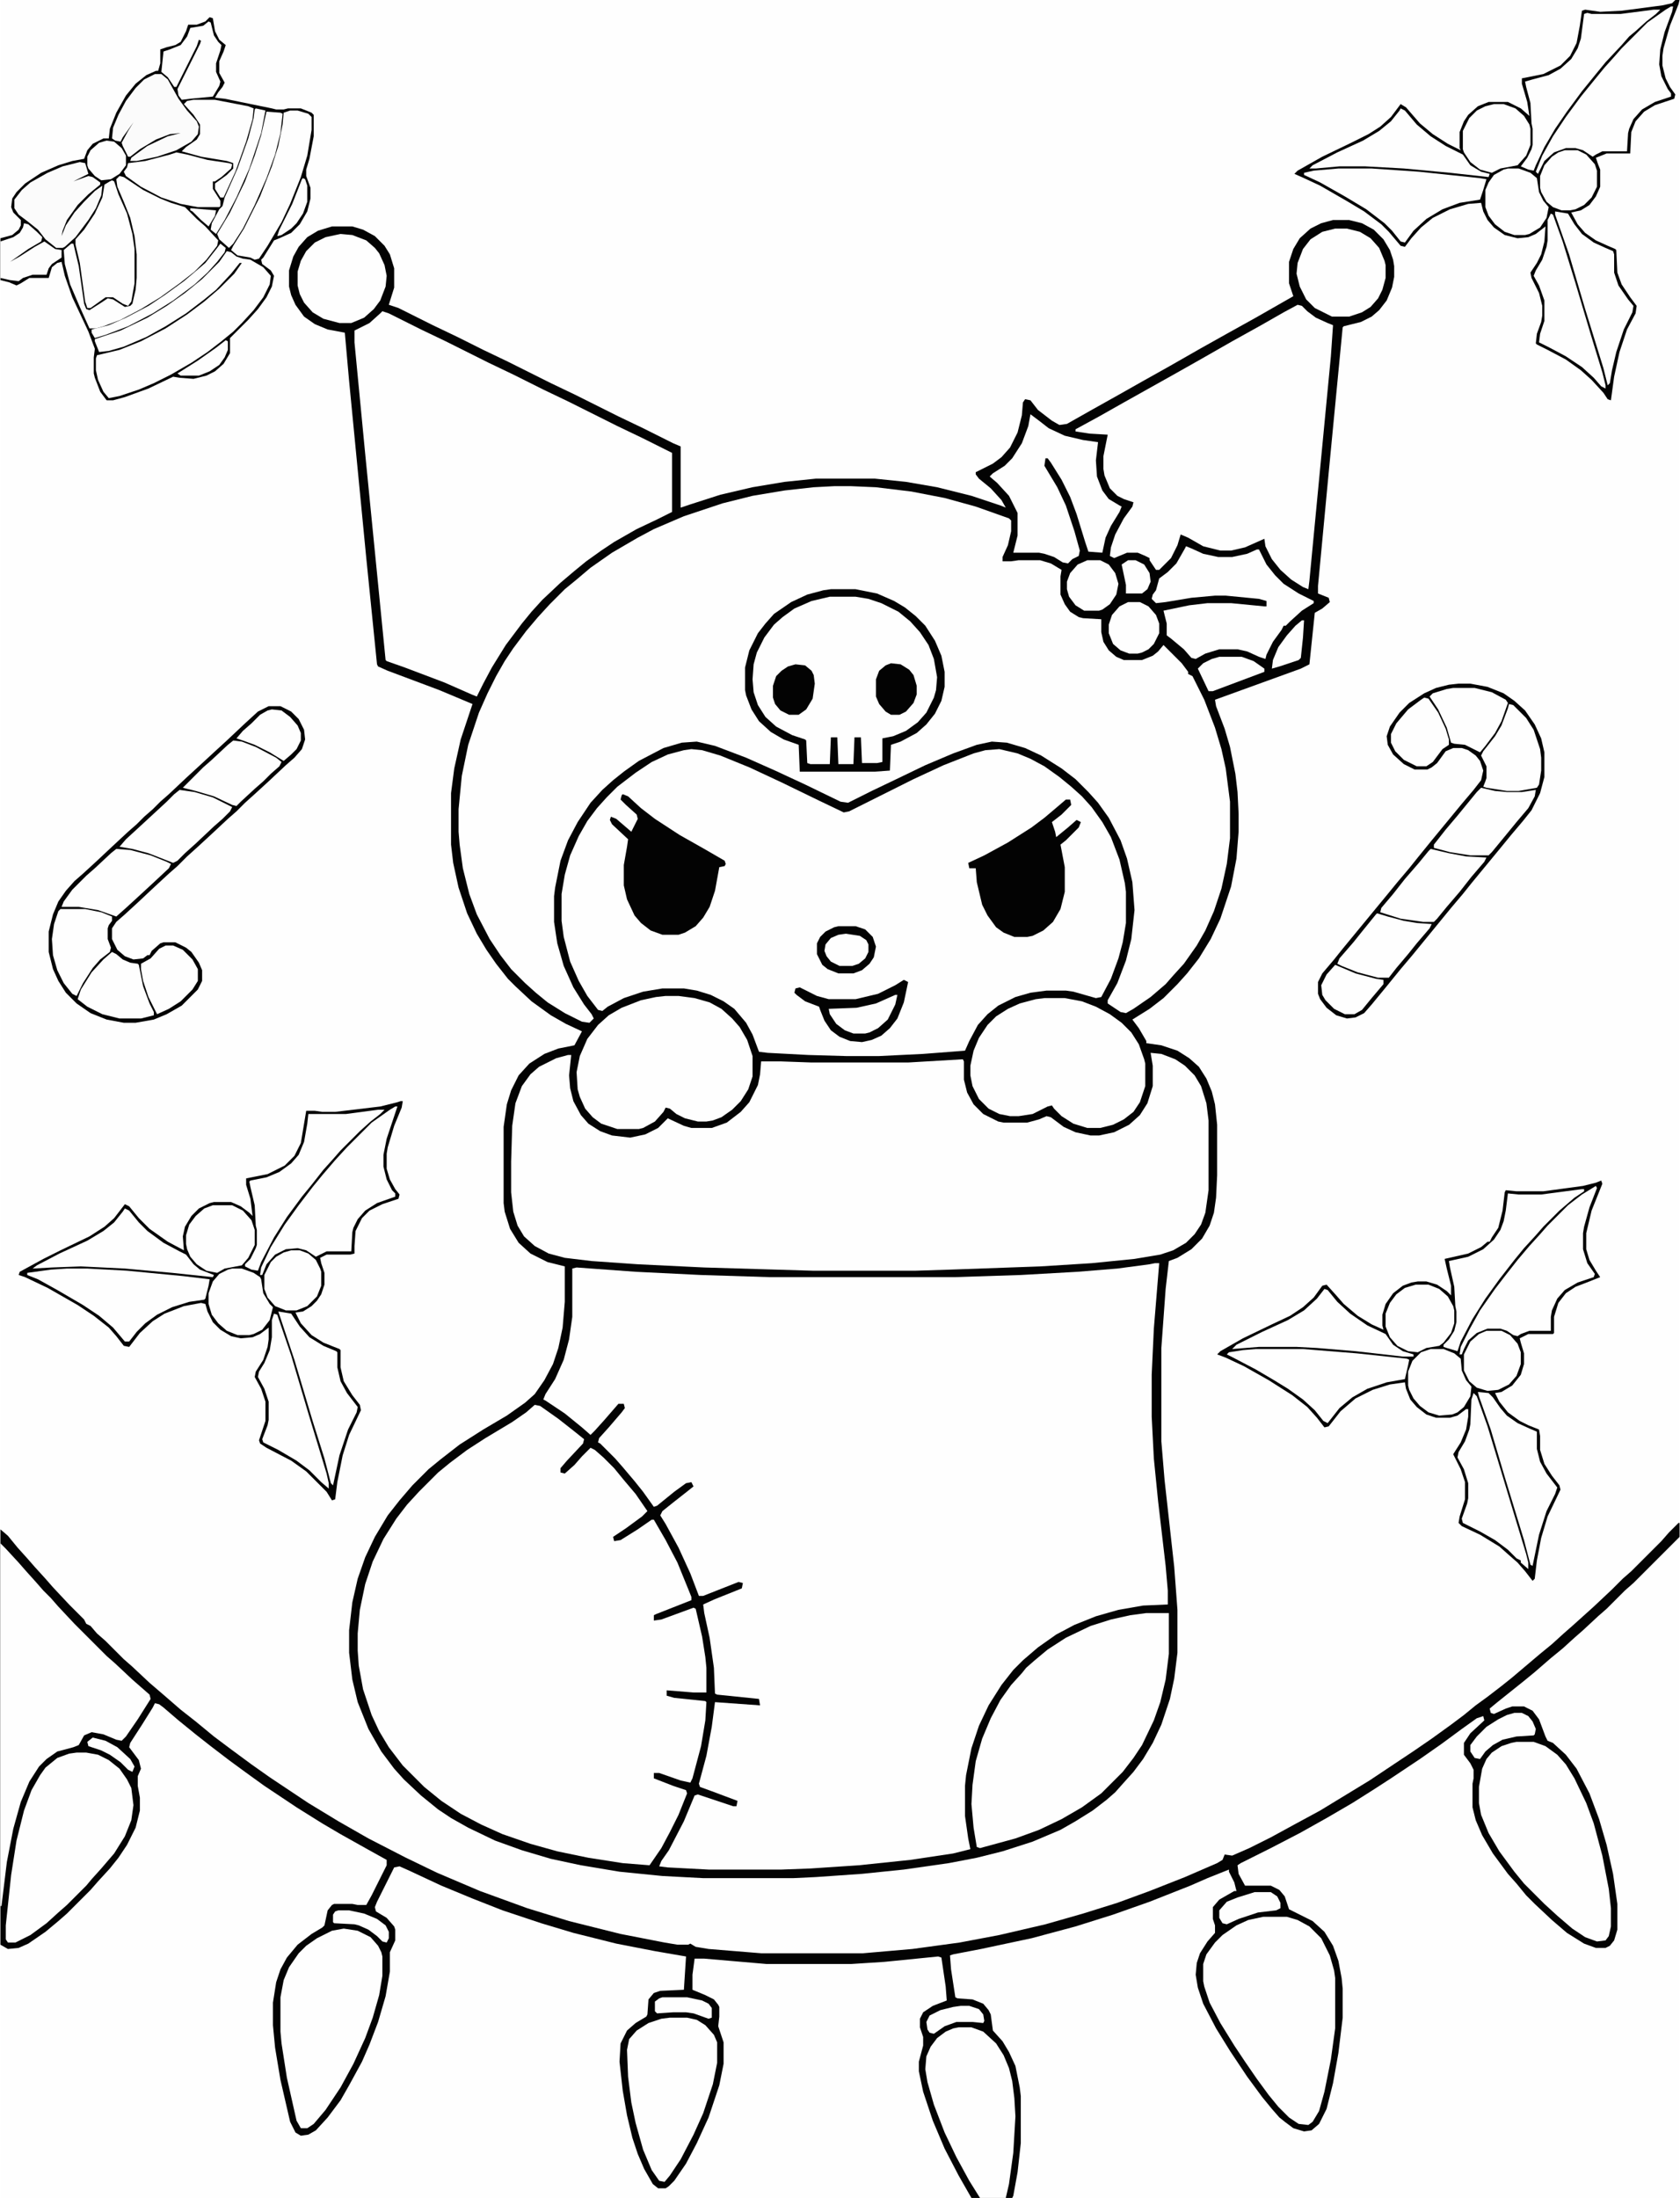 <svg xmlns="http://www.w3.org/2000/svg" version="1.1" viewBox="0 0 1565 2048" width="789" height="1032"><path transform="translate(0)" d="m0 0h1565v2048h-1565z" fill="#FEFEFE"></path><path transform="translate(1242,205)" d="m0 0h15l12 3 11 6 9 9 6 10 3 9 1 6v10l-2 10-5 12-7 9-7 6-10 5-16 4-1 1-13 135-10 106v7l10 4 1 4-7 6-7 4-5 48-8 4-80 29 1 6 8 21 5 17 5 25 2 17 1 20v17l-2 25-5 26-10 30-9 19-11 18-11 14-9 10-13 13-13 10-16 10 6 8 7 12v2l14 2 15 5 11 7 9 8 7 11 5 12 3 12 2 19v47l-1 21-2 14-4 12-7 12-10 10-13 8-8 3-3 26-4 55v87l3 36 9 81 3 40v40l-3 24-4 19-8 24-8 17-9 15-9 12-9 10-8 9-8 7-13 10-16 10-14 8-26 11-28 9-24 6-26 5-42 6-39 4-43 3-21 1h-84l-38-2-40-4-36-6-28-6-27-8-25-9-25-12-16-9-12-8-16-13-16-15-9-10-12-16-12-21-10-25-5-21-3-25v-21l3-26 5-22 7-20 9-19 12-20 11-14 12-14 15-15 11-9 18-14 22-14 22-13 17-12 9-8 9-13 8-15 5-15 4-19 2-24v-33l-16-4-16-8-11-10-8-13-5-16-1-8v-71l3-21 4-13 7-14 10-11 14-9 13-5 15-3 7-13-15-7-14-8-18-13-15-14-7-7-11-14-9-13-9-15-9-19-8-24-5-23-2-17v-48l3-23 6-27 11-33-31-13-48-18-9-4-1-2-10-99-16-165-4-45-16-3-12-5-10-7-8-11-4-9-2-8v-15l4-13 5-9 8-9 10-6 13-4h19l10 3 11 6 9 9 5 8 4 13v18l-5 16 9 3 32 16 23 11 24 12 23 11 40 20 23 11 40 20 23 11 28 14 7 3v57l9-3 28-9 30-7 30-5 29-3h55l29 3 29 5 32 8 27 9 5 2-4-7-10-11-11-9-3-4v-2l16-8 8-6 8-9 7-14 4-16 1-12 2-3 5 1 7 9 13 10 7 4 7-1 23-13 25-14 23-13 25-14 28-16 25-14 27-15 35-20-4-12v-20l4-12 6-10 10-9 10-5z" fill="#030303"></path><path transform="translate(1076,1177)" d="m0 0h4l-5 61-2 43v39l2 39 4 40 7 60 2 23v13l-23 1-23 4-21 6-20 8-17 9-17 12-14 12-9 9-11 14-12 19-9 19-7 21-5 25-1 10v28l3 21 2 10-16 4-40 6-48 5-45 3-27 1h-68l-38-2-8-1 2-5 7-10 14-27 10-24 3-1 33 11h3l1-5-24-9-11-4-1-3 7-26 5-27 3-23 42 3-1-6-39-4-2-1-1-24-4-28-5-23-1-8 11-5 25-10 1-5-4-1-33 13h-4l-8-21-11-24-12-22-5-8 2-4 10-8 14-11 5-4-2-4-5 1-11 8-16 13-3 1-10-14-8-10-11-13-7-8-14-14-2-1 1-4 9-10 12-14 3-4-1-4h-5l-13 15-9 10-4 4-8-7-16-13-18-12-2-1 2-5 9-14 8-18 5-19 3-21v-45l4-1 55 4 61 3 64 2h172l62-2 53-3 37-3 30-4z" fill="#FEFEFE"></path><path transform="translate(144,1587)" d="m0 0 5 1 13 11 16 13 14 11 18 14 36 26 30 20 24 15 28 16 18 10 14 8 1 1-1 7-13 26-5 9-1 1h-8l-5-1h-17l-5 5-3 14-6 5-11 7-10 8-8 10-8 16-4 17-1 9v21l3 27 5 29 8 34 5 10 6 2 9-3 10-9 13-17 10-17 12-22 12-28 8-25 5-23 1-8v-18l5-11v-10l-3-6-8-7-8-5 1-5 11-23 7-13 5-1 32 15 26 11 33 13 34 12 41 12 36 9 63 12 2 1v18l-1 11-1 2-3 1-19 1-7 3-3 4-1 14-5 5-11 7-6 8-3 7-1 17 4 34 6 30 6 19 6 15 7 13 4 5 2 1h7l5-2 2-4 12-18 14-27 10-25 7-23 3-16v-20l-5-15 1-9v-9l-4-6-10-5-10-4-1-1v-14l2-15 1-1h9l58 5h79l42-3 41-4 2 2 5 35v5l-9 4-10 5-5 5-1 3v8l3 9v8l-4 15v9l4 19 9 27 9 21 10 21 11 20 5 8v2h-905v-236l7 3 10-1 14-7 17-13 10-9 12-11 19-19 7-8 11-13 12-18 7-16 3-13v-12l-2-11v-9l3-7-3-9-8-11 2-6 19-29z" fill="#FEFEFE"></path><path transform="translate(1564,1432)" d="m0 0h1v616h-622l5-31 2-20v-44l-3-20-4-13-8-15-9-11-2-2-2-15-5-8-7-4-4-1-14-1-3-2-5-34v-5l9-3 55-11 40-10 30-9 37-12 39-15 27-11 21-9h3l7 14v6l-16 9-5 6v11l2 6v7l-9 11-6 10-3 13 1 12 4 15 10 21 13 22 16 24 10 14 12 16 11 12v2l4 2 7 6 7 3 8 1 7-3 6-8 5-13 6-24 6-38 2-19v-27l-3-22-5-16-7-12-8-9-13-8-12-5-3-5-4-11-6-5-5-2h-24l-5-8-3-7v-5l10-6 44-22 23-13 21-12 18-11 22-14 21-14 22-15 18-13 19-14 10-6 3 1 1 4-7 7-8 7-4 7v11l8 11 1 3v8l-1 5v22l4 14 6 14 11 18 10 13 9 11 9 10 7 8 10 10 8 7 13 11 16 10 11 4h9l6-4 3-8 1-4v-24l-4-28-6-27-7-24-9-24-12-23-10-13-7-7-9-6-4-7-5-13-5-7-8-4h-11l-13 5-5 2-4-4 2-4 12-10 20-16 11-9 28-24 13-12 8-7 10-9 15-14 14-14 8-7z" fill="#FEFEFE"></path><path transform="translate(777,453)" d="m0 0h16l23 1 33 4 31 6 29 8 31 11 2 2v10l-3 13-5 11v4h8l7-1h20l10 3 10 6-1 6v17l4 9 5 7 8 5 4 1 17 1v12l2 9 5 8 7 6 7 3h17l10-4 5-4 5-6 17 17 6 8v2l4 2 11 22 10 26 6 20 4 18 4 31v34l-3 24-5 23-7 21-8 18-8 14-12 17-10 11-7 8-14 12-16 11-7 4-5-1-12-8v-3l9-16 8-21 5-20 3-27-2-26-5-22-6-17-11-21-10-14-9-10-12-12-13-10-19-12-15-7-17-5-14-1-14 3-22 8-26 11-27 13-23 11-22 11-7-1-33-16-28-13-27-12-29-11-17-4-14 1-17 5-23 12-14 10-10 8-10 9-11 12-12 18-9 17-7 19-5 25-1 8v24l3 20 6 21 9 20 10 16 7 9 2 4-4 4-7-1-16-8-16-10-11-9-10-9-13-13-10-13-10-15-12-23-7-19-6-24-3-22-1-12v-21l3-31 6-29 10-30 8-18 8-16 8-14 8-12 12-16 11-13 11-12 14-14 11-9 13-11 20-14 24-14 15-8 28-12 36-12 28-7 30-5 27-3z" fill="#FEFEFE"></path><path transform="translate(1564,1419)" d="m0 0h1v13l-43 43-8 7-17 17-8 7-14 13-8 7-11 10-11 9-15 13-11 9-25 20-6 5 1 4 3 1 11-5 6-2h11l8 4 6 8 6 16 2 4 5 2 12 11 10 13 12 23 9 24 7 24 6 27 4 28v24l-3 10-4 5-4 2h-9l-11-4-16-10-14-12-16-15-8-8-9-11-8-9-14-19-10-17-6-14-3-12v-22l1-5v-8l-3-6-6-8v-11l6-9 13-12-1-4-6 2-14 10-19 14-20 14-27 18-17 11-19 12-24 14-25 14-27 14-28 14-3 2 1 8 6 11h24l8 4 5 6 4 12 22 11 11 10 8 13 5 14 3 16 1 10v27l-4 33-5 28-6 24-7 14-7 6-7 1-10-3-8-6-5-4-7-8-9-11-14-19-16-24-13-21-12-23-5-15-2-12 1-11 3-9 7-11 7-8v-7l-2-6v-11l6-7 14-8h2l-2-8-5-10v-2l-20 8-16 7-38 15-34 12-35 11-41 11-47 10-26 5-3 1 1 13 4 26 2 1 14 1 10 4 5 6 2 4 2 15 9 10 6 10 6 13 4 20 1 8v44l-3 27-4 22-1 2h-38l-12-21-13-25-11-26-9-27-4-19v-9l4-15v-8l-3-9v-8l3-6 9-6 13-5-1-13-4-27-3-1-50 5-31 2h-79l-58-5h-9l-2 15v14l12 5 8 4 4 5 1 2v9l-1 9 5 15v20l-4 20-10 30-11 24-10 19-11 16-5 5-3 2h-7l-5-4-8-14-6-14-5-15-5-21-4-23-3-27 1-17 6-12 8-7 10-6 1-2 1-14 5-6 6-2 22-1 2-31-29-5-36-7-40-10-30-9-36-12-28-11-29-12-30-14-9-4-5 1-16 32-2 5 1 4 10 6 7 8 1 3v10l-5 11v18l-4 23-7 24-8 21-7 16-12 22-8 14-12 16-11 12-7 4-7 1-5-3-5-10-9-39-5-30-2-21v-21l3-19 4-12 6-11 10-12 13-10 10-6 2-2 3-14 4-5 2-1h17l5 1h8l5-9 14-28v-5l-18-10-25-14-17-10-24-15-30-20-18-13-15-11-17-13-14-11-16-13-14-12-4-3-4-1-2 4-10 16-11 17-1 4 9 12 2 8-3 7v9l2 11v12l-4 16-8 16-8 12-8 10-11 12-7 8-22 22-8 7-12 10-16 11-9 4-10 1-7-4v-387l7 6 9 11 9 10 7 8 10 11 7 8 15 16 14 14 2 4 4 2 6 7 8 7 17 17 8 7 16 15 14 12 15 13 14 11 17 14 16 12 19 14 17 12 36 24 28 17 28 16 35 18 29 14 40 17 44 16 39 12 48 12 41 8 12 2h10l2-1 5 3 12 2 49 4h95l46-4 44-6 37-7 43-10 35-10 32-10 30-11 33-13 30-13 5-3 2-5 7 1 16-7 20-10 22-12 24-13 46-28 42-28 16-11 18-13 12-9 11-9 11-8 13-10 10-8 26-22 11-9 11-10 8-7 20-18 17-16 10-10 8-7 28-28 7-8z" fill="#030303"></path><path transform="translate(644,698)" d="m0 0 10 1 17 5 27 11 30 14 35 17 23 11 5-1 60-30 28-13 28-11 11-3 13-1 17 4 12 5 13 7 14 10 11 9 10 9 9 10 10 14 8 14 8 21 5 22 1 8v29l-3 18-4 15-7 19-9 17-5 1-21-6-7-1h-18l-15 2-14 4-16 8-10 8-9 10-8 15-4 9-39 3-41 2h-31l-35-1-38-2-8-1-6-16-6-11-11-13-10-7-12-6-13-4-12-2h-20l-18 3-18 6-15 8-5 4-4-1-10-13-8-14-8-18-6-23-2-15v-25l3-18 5-18 8-18 8-14 9-12 9-10 10-10 17-13 15-10 15-7 15-4z" fill="#FEFEFE"></path><path transform="translate(1072,981)" d="m0 0 10 1 13 5 9 6 9 9 6 10 5 16 2 16v65l-3 21-4 11-6 9-8 8-12 7-12 4-24 4-40 4-48 3-84 3-32 1h-96l-101-3-62-3-43-3-25-3-15-4-13-7-10-9-6-10-4-13-2-18v-29l1-33 3-21 6-16 8-11 8-7 16-8 11-3h3l-2 19 1 12 3 12 7 13 7 8 11 7 11 4 17 2 14-3 12-6 9-9 15 7 7 2h19l14-5 13-10 8-9 8-16 2-10 1-12h19l28 1h90l51-3 1 2v17l3 12 6 11 9 9 14 7 5 1h22l11-3 7-3 4 1 12 9 11 5 14 3h8l14-3 14-7 10-9 7-11 5-16v-19z" fill="#FEFEFE"></path><path transform="translate(498,1309)" d="m0 0 5 1 17 12 14 11 10 8-1 4-15 16-6 7v4l4 1 9-8 7-8 8-8 4 2 8 7 10 10 9 11 11 13 11 16-5 5-15 11-12 8 1 4 6-1 16-10 13-9h2l11 19 11 21 11 27 2 5v3l-33 13-2 1v5l7-1 30-11 2 1 6 26 3 19 1 10v23h-12l-25-2v5l7 2 29 3 1 1-1 17-4 24-8 30-2 4-9-2-20-7h-5v5l18 7 12 4 1 3-8 20-8 16-8 15-11 16-25-2-32-5-29-6-25-7-26-9-20-9-19-10-18-12-16-13-20-20-13-17-9-15-7-15-8-24-4-22-1-14v-16l2-22 5-24 7-21 10-21 12-19 10-13 11-12 18-18 11-9 16-12 17-11 25-15 13-9z" fill="#FEFEFE"></path><path transform="translate(356,290)" d="m0 0 6 2 30 15 23 11 40 20 23 11 28 14 23 11 46 23 23 11 28 14v55l-14 7-19 9-21 12-12 8-14 10-11 9-13 11-17 16-10 11-9 11-15 20-13 21-8 15-6 12-5-2-25-11-37-14-17-6-1-1-19-192-10-104v-11l14-7 10-9z" fill="#FEFEFE"></path><path transform="translate(195,16)" d="m0 0 3 1 2 12 4 8 6 5-2 6-4 9v11l5 9-2 4-4 5-3 5 9 1 44 9 4 1h7l4-1h12l10 4 2 2v20l-4 21-3 10v6l4 11v10l-3 12-7 12-8 8-11 5-5 2-10 16-2 2 1 4 8 6 3 5-2 10-5 10-8 11-9 10-17 17v14l-6 10-8 7-8 4-12 3-13-1-6-1-23 11-22 8-11 3h-6l-6-8-5-13-1-4v-15l1-8-6-16-15-32-7-20-3-13-4 1-5 4-3 10h-18l-8 5-4 2-7-3-8-2v-39l11-3 6-5 2-4v-5l-7-7-2-5 1-8 4-6 8-8 15-10 16-7 13-4 11-2 3-8 5-6 10-5h5l1-9 6-15 9-16 9-11 10-8 9-4h2l2-7v-13l6-2 8-2 5-3 5-10 2-6h8l8-3z" fill="#030303"></path><path transform="translate(1492,1100)" d="m0 0 1 3-10 25-5 21v15l3 10 6 10 4 6-10 4-13 5-9 6-7 9-4 13v15l-1 1h-23l-8 4 1 4 3 10v10l-3 10-8 10-10 6-6 1 4 8 8 10 11 8 8 4 10 4 1 6v13l4 13 7 11 7 9 1 4-12 25-6 20-4 21-2 17-2 2-7-9-7-8-8-7-9-8-18-11-17-8-3-3 1-6 5-16v-16l-4-12-7-14 7-11 5-12 2-12v-7h-2l-8 6-7 2h-13l-9-3-9-7-6-7-4-10-1-6-14 2-16 5-16 8-14 12-11 14-4 1-7-9-9-10-14-11-22-14-23-13-17-8-8-3 3-3 21-12 27-13 17-8 12-8 10-9 8-11 4-1 9 10 7 8 13 11 13 8 11 5-1-4v-10l3-10 7-10 9-7 8-3 6-1h8l10 3 9 6 4 4v-9l-4-16-2-9 22-5 12-6 6-5h2l2-4 6-9 4-16 2-17 1-2 10 1h25l37-5 12-3z" fill="#030303"></path><path transform="translate(1561)" d="m0 0h4l-1 4-8 20-6 21-1 7v9l3 12 4 8 5 7-1 4-18 6-10 6-8 9-4 10-1 20h-22l-10 4 2 6 2 5v16l-4 9-6 8-8 5-9 2 6 11 7 8 10 7 11 5 7 3 1 1 1 21 4 11 8 12 6 8-1 7-8 15-7 21-5 23-3 22-3-1-4-6-11-12-10-9-14-10-17-9-10-5-1-1 1-9 4-11 1-6v-9l-3-12-7-14-1-5 6-9 4-8 3-12 1-14-9 7-7 3-10 1-12-3-10-7-6-7-4-8-2-8-12 1-17 5-16 8-11 9-9 10-6 8-4-1-11-13-7-7-16-12-15-9-26-15-15-7-9-4 3-3 23-13 27-13 16-8 11-7 10-9 9-12 5 3 13 15 12 10 14 9 12 6-1-2v-15l4-10 4-6 9-8 10-4h18l12 6 8 7-2-13-5-17v-5l20-4 16-8 9-9 6-12 3-16 2-14 3-1 14 2 20-1 38-5 9-2z" fill="#030303"></path><path transform="translate(373,1026)" d="m0 0h2l-1 6-7 17-6 20-1 6v14l3 10 5 9 4 5-1 4-15 5-12 6-7 7-6 12-1 14v7l-4 1h-22l-6 3 1 5 3 9v11l-3 9-4 6-5 5-8 5-7 1 5 10 10 11 11 7 15 6 1 1v16l3 13 8 13 7 9 1 5-11 23-6 19-5 25-2 16-3 1-5-8-19-19-14-10-23-12-6-4-1-3 6-18v-18l-4-12-6-11 1-5 7-11 4-12 1-7v-11l-8 6-7 3-11 1-9-2-10-6-7-7-5-10-2-7-4-1-16 3-18 7-11 7-12 11-10 13-5-1-7-9-7-8-14-11-15-10-28-16-21-10-6-2 1-3 22-12 16-8 27-13 14-9 9-8 10-13 4 2 9 11 10 10 17 12 15 8-1-13 2-9 6-10 7-7 10-5 4-1h16l9 4 8 6 3 3-2-16-4-13v-6l20-4 16-8 9-9 6-12 5-30h8l7 1h12l42-5 16-4z" fill="#030303"></path><path transform="translate(1209,284)" d="m0 0 4 1 5 5 8 6 11 5 5 2-2 29-16 167-4 42-1 8-5-2-11-7-10-9-8-10-6-12-1-7-18 8-13 3h-10l-16-4-14-8-7-3-3 10-6 12-11 11h-3l-6-9v-2l-4-2-7-3h-10l-12 5-4-2 1-8 4-12 8-15 8-11 1-4-9-3-6-3-7-7-5-12-1-6v-12l4-20-17-1-13-2v-2l22-12 23-13 50-28 23-13 28-16 27-15 21-12z" fill="#FEFEFE"></path><path transform="translate(1068,1503)" d="m0 0h21v38l-3 24-5 21-6 17-11 23-8 12-10 13-20 20-18 13-19 11-21 10-22 8-33 9-3-1-3-18-2-22 1-18 3-22 6-21 8-19 9-17 10-14 10-11 4-5 8-7 12-10 17-11 23-11 19-6 18-4z" fill="#FEFEFE"></path><path transform="translate(774,549)" d="m0 0h23l20 4 16 7 10 6 10 8 9 9 9 14 6 14 3 15v14l-3 13-6 12-8 10-9 8-15 8-9 3-1 24-14 1h-70l-1-25-14-5-12-7-11-10-7-11-5-13-1-5v-21l4-16 8-16 7-9 8-9 16-11 15-7 15-4z" fill="#FEFEFE"></path><path transform="translate(250,658)" d="m0 0h11l10 5 7 7 5 10 1 9-3 9-7 8-8 7-16 15-12 11-10 9-8 8-8 7-15 14-13 12-10 9-9 9-8 7-13 12-16 15-12 11-8 7-4 6v10l5 10 7 6 8 3 9-1 4-3h2l2-4 8-7 3-1h11l10 5 5 4 7 10 3 7v10l-4 8-15 15-14 8-12 5-17 3h-11l-16-3-15-6-13-9-10-10-7-11-5-11-4-16v-19l4-16 5-12 7-10 8-9 8-7 12-11 16-15 14-13 8-7 7-7 8-7 7-7 8-7 17-16 12-11 13-12 12-11 17-16 12-11z" fill="#030303"></path><path transform="translate(1359,637)" d="m0 0h11l16 3 15 6 10 7 10 9 9 13 6 13 3 13v23l-4 15-8 16-8 10-11 13-9 11-28 34-8 10-11 13-36 44-11 13-13 16-14 17-7 8-8 4-8 1-10-3-9-7-6-8-2-5v-11l4-8 11-13 8-10 42-51 9-11 11-13 8-10 13-16 28-34 11-13 7-9 2-9-3-9-4-5-7-5-6-2h-8l-7 3-8 11-5 4-4 2h-12l-10-5-10-9-5-9-1-8 3-9 9-13 9-9 14-9 11-5 12-3z" fill="#030303"></path><path transform="translate(0,1438)" d="m0 0 5 5 12 13 7 8 9 10 7 8 7 7 7 8 15 16 30 30 8 7 16 15 16 14 1 4-12 19-11 16-4 4-5-1-12-5-11-2-7 3-5 9-5 2-15 4-10 7-7 7-9 14-8 19-7 25-6 31-5 41h-1z" fill="#FEFEFE"></path><path transform="translate(1177,1786)" d="m0 0h22l10 3 11 6 11 11 8 16 4 14 1 7v47l-4 29-6 30-5 18-6 10-4 3-9-1-9-6-10-10-9-11-11-15-11-16-10-15-13-21-10-19-5-15-1-5v-16l3-9 8-11 7-7 13-9 11-5z" fill="#FEFEFE"></path><path transform="translate(620,928)" d="m0 0h12l15 2 14 4 11 6 10 9 7 8 7 12 5 15v19l-4 12-7 11-8 8-10 7-8 3-6 1h-8l-12-3-8-4-6-5-4-1-2 4-8 9-11 6-4 1h-20l-15-5-8-6-7-8-5-11-2-7-1-16 3-15 7-16 10-13 10-9 12-7 18-7 14-3z" fill="#FEFEFE"></path><path transform="translate(973,930)" d="m0 0h19l16 3 13 5 13 7 11 8 9 9 7 11 5 14 1 4v21l-5 15-6 9-9 7-10 5-12 3h-12l-13-4-11-7-7-7-2-3-4 1-14 7-13 2h-8l-10-2-10-5-9-9-6-12-2-10v-9l3-14 5-12 8-12 8-8 11-7 11-5 15-4z" fill="#FEFEFE"></path><path transform="translate(1413,1623)" d="m0 0h16l11 4 11 8 8 9 8 13 11 23 7 19 8 30 6 31 2 18v17l-2 9-3 4-8 1-11-4-12-8-14-12-12-11-19-19-9-11-14-19-10-17-7-17-2-11v-15l3-17 4-9 5-6 9-6 9-3z" fill="#FEFEFE"></path><path transform="translate(71,1633)" d="m0 0h9l11 2 10 5 10 8 7 10 4 8 2 16-2 14-6 15-10 16-12 14-9 10-5 6-18 18-8 7-11 10-15 11-14 7h-7l-2-3v-13l5-47 5-32 7-28 7-19 8-14 5-7 11-9 11-4z" fill="#FEFEFE"></path><path transform="translate(320,1797)" d="m0 0 13 2 12 6 7 8 3 6 1 4v18l-3 18-6 21-7 19-11 24-12 22-14 21-11 13-6 4h-6l-4-7-9-40-5-32-1-11v-32l3-16 5-12 9-13 7-7 10-7 14-7z" fill="#FEFEFE"></path><path transform="translate(893,1889)" d="m0 0h12l11 4 12 11 7 11 5 12 3 12 2 16 1 17-2 34-4 29-3 13h-24l-10-16-12-22-11-23-10-26-6-21-2-12 1-12 4-9 6-8 8-6 7-3z" fill="#FEFEFE"></path><path transform="translate(211,234)" d="m0 0 4 1 5 4 6 2 7 1 12 7 7 8-1 8-6 12-9 12-11 12-8 8-11 9-13 10-15 10-19 11-16 8-14 6-18 6-10 2-5-6-5-11-2-9v-11l1-3 21-5 20-8 23-12 20-13 16-12 14-12 14-14 7-10h-2l-8 10-14 15-11 9-17 13-19 12-18 10-21 9-14 4-9 1-4-10v-2l24-8 25-12 18-11 17-12 16-13 16-16z" fill="#FEFEFE"></path><path transform="translate(1105,509)" d="m0 0 5 2 11 5 14 3h13l14-3 9-4h2l7 14 8 10 8 8 14 9 14 7v2l-11 7-11 10-4 4h-2l-2 4-8 11-6 12-1 4-6-2-11-5-9-2h-17l-13 4-9 5-4-1-7-8-12-10-4-3v-11l-3-12 24-5 17-2h22l31 3h2v-5l-7-2-31-3h-10l-22 2-24 4-9 1-4-4 1-4 3-4 3-11 8-6 8-8 8-14z" fill="#FEFEFE"></path><path transform="translate(624,1880)" d="m0 0h16l9 2 8 5 8 9 3 7v19l-4 20-9 27-9 20-12 23-10 15-5 6-5-1-7-10-8-19-7-25-4-19-3-24-1-25 2-10 7-8 11-7 12-4z" fill="#FEFEFE"></path><path transform="translate(960,386)" d="m0 0 8 6 9 7 15 7 17 4 14 2-2 17 1 15 5 13 6 8 10 6 2 1-2 5-8 13-5 11-3 14-13-1-3-9-8-26-6-16-8-16-10-16-3-4h-2l-1 7 12 20 8 17 8 24 5 18-1 5-6 3-4 4-5-1-8-5-9-3-5-1h-24l4-16v-21l-8-16-11-12-7-6 3-3 11-7 7-7 9-14 6-16z" fill="#FEFEFE"></path><path transform="translate(580,740)" d="m0 0 5 2 12 11 13 10 23 15 23 13 19 11 1 3-1 2-5 1-4 22-5 15-6 10-7 8-10 6-6 2h-15l-11-4-9-7-6-7-7-15-3-13v-19l3-17 1-7-15-14-2-4 1-3 5 2 14 12 6-12-1-4-10-9-5-5 1-4z" fill="#030303"></path><path transform="translate(111,164)" d="m0 0 4 1 18 12 16 8 10 4 13 4 11 11 8 7 12 13-1 5-10 13-11 11-14 11-18 13-18 11-19 10-16 6-7 2h-6l-9-20-9-21-5-19-1-13 7-6h2l5 21 5 35 2 5 3 1 11-7 6-4 5 1 11 7 5-1 2-2 3-13 1-11v-22l-2-17-4-17-6-15-6-14-1-7z" fill="#FEFEFE"></path><path transform="translate(993,745)" d="m0 0h4l1 5-9 9-9 7 3 9 1 5 11-9 8-7 4 2-2 5-12 12-5 4 4 21v23l-4 16-7 12-9 8-10 5-5 1h-12l-10-4-7-5-8-11-5-10-5-21-1-13h-6l-1-5 15-7 22-12 22-14 12-9 13-11z" fill="#030303"></path><path transform="translate(1487,1105)" d="m0 0 1 2-7 18-5 18-1 6v15l4 13 7 10-1 3-15 5-12 7-7 8-5 11-1 6v13h-20l-8 3-3 2-4-1-6-4-6-2h-12l-10 4-8 7-4 8-2 5h-2l1-7 8-16 10-18 14-20 10-13 11-14 11-13 10-11 7-8 19-19 13-10z" fill="#FEFEFE"></path><path transform="translate(368,1031)" d="m0 0h2l-10 30-3 15v11l3 12 5 10 3 3v3l-17 6-11 7-7 8-4 8-1 4-1 18h-23l-10 5-9-6-8-2-11 1-10 5-8 9-4 10h-2l1-7 9-19 13-21 13-18 13-17 9-11 12-14 11-12 23-23 17-12z" fill="#FEFEFE"></path><path transform="translate(1557,6)" d="m0 0h2l-1 5-7 19-4 16-1 14 2 11 6 12 3 4v3l-15 5-12 7-8 9-4 9-1 4-1 17h-23l-6 3-3 2-9-6-7-2h-9l-11 4-9 8-6 12-2-2 6-15 10-18 12-18 14-19 13-16 9-11 9-10 7-8 24-24 17-12z" fill="#FEFEFE"></path><path transform="translate(1247,157)" d="m0 0h31l44 3 57 6 6 1-3 10-3 9-19 3-16 6-15 9-12 11-8 11-4-1-8-10-7-7-17-13-20-12-23-13-15-7v-2l9-2z" fill="#FEFEFE"></path><path transform="translate(1170,1257)" d="m0 0h44l50 4 47 5 2 1-1 5-3 13-17 3-18 6-14 8-12 10-11 14-4-2-8-10-11-10-14-10-13-8-17-10-21-11-6-3 2-2 13-2z" fill="#FEFEFE"></path><path transform="translate(62,1182)" d="m0 0h19l37 2 52 5 25 3-1 6-3 12-1 1-14 2-16 5-14 7-11 8-8 8-7 9h-4l-11-13-13-11-15-10-24-14-18-10-10-4v-2l22-3z" fill="#FEFEFE"></path><path transform="translate(317,218)" d="m0 0 11 1 13 5 8 7 4 5 5 11 2 10-1 10-5 13-6 8-9 8-12 5h-11l-15-4-10-6-8-9-4-8-2-8v-13l3-10 5-9 8-8 10-5z" fill="#FEFEFE"></path><path transform="translate(1244,213)" d="m0 0h11l12 3 10 6 8 9 5 12 1 4v12l-3 11-4 8-7 8-8 5-12 4h-16l-16-8-8-8-6-12-3-12 1-10 5-13 7-9 11-7z" fill="#FEFEFE"></path><path transform="translate(352,1034)" d="m0 0h6l-4 4-9 7-10 9-18 18-7 8-9 10-11 14-9 11-14 19-12 19-12 23-3 8-6-1-6-3v-2l5-5 5-10 1-3v-14l-1-4-1-19-4-17-1-5 1-1 15-3 12-5 11-8 7-8 5-12 3-17 1-9h35z" fill="#FEFEFE"></path><path transform="translate(1541,9)" d="m0 0h6l-4 4-9 7-10 9-6 5-7 8-15 16-9 11-13 16-14 19-11 16-10 17-8 17-2 5-5-1-7-3 6-8 4-8 1-4v-15l-1-5-1-19-4-15-1-5 7-2 15-4 11-6 10-9 6-10 3-9 3-23 3-1 4 1h27z" fill="#FEFEFE"></path><path transform="translate(1474,1108)" d="m0 0h2v2l-9 6-14 12-15 15-7 8-11 12-9 11-14 18-13 18-12 19-11 21-3 9-10-3-3-1v-2l5-5 5-8 2-8v-10l-1-5-1-18-4-18-1-6 18-4 14-7 10-9 6-9 3-8 2-10 2-16 10 1h21z" fill="#FEFEFE"></path><path transform="translate(774,549)" d="m0 0h23l20 4 16 7 10 6 10 8 9 9 9 14 6 14 3 15v14l-3 13-6 12-8 10-9 8-15 8-9 3-1 24-14 1h-70l-1-25-14-5-12-7-11-10-7-11-5-13-1-5v-21l4-16 8-16 7-9 8-9 16-11 15-7 15-4zm-1 7-17 4-16 7-11 8-8 7-9 12-7 14-3 11-1 14 1 12 4 12 7 11 10 9 15 8 12 4 1 1 1 21 3 1h18l1-25h6l1 25h14l1-25h6l1 24h14l5-1v-22l10-2 12-5 11-8 8-9 7-14 2-7 1-12-3-17-5-13-8-12-9-10-11-9-16-8-12-4-12-2z" fill="#030303"></path><path transform="translate(104,168)" d="m0 0 2 1 4 12 8 18 5 19 2 14v32l-3 17-3 4-5-2-9-6h-7l-14 10h-3l-2-6-5-36-4-17v-5l8-9 10-15 7-15 2-12 5-3z" fill="#FEFEFE"></path><path transform="translate(1377,1297)" d="m0 0 10 1 4 4 7 10 6 7 10 7 11 5 7 3v16l3 12 6 11 10 13-2 6-8 16-7 22-6 29-2-1-6-23-18-59-13-44-11-31z" fill="#FEFEFE"></path><path transform="translate(1449,197)" d="m0 0 12 2 6 10 7 9 11 8 11 5 7 3 1 3v17l4 12 9 13 5 6-1 6-8 16-7 21-4 17-2 12-2 2-4-16-17-55-15-51-13-37z" fill="#FEFEFE"></path><path transform="translate(259,1222)" d="m0 0 12 2 8 12 9 10 13 8 12 5 1 1v14l3 13 6 11 10 13-1 5-8 16-8 24-6 28-2-2-6-23-11-35-17-57-12-36z" fill="#FEFEFE"></path><path transform="translate(1373,1298)" d="m0 0 3 3 10 28 10 33 16 53 10 33 2 8v6l-7-6v-2l-4-2-8-8-12-9-14-8-16-8-1-4 5-14 1-5v-14l-4-13-6-11 1-5 6-10 4-11 1-5 1-23z" fill="#FEFEFE"></path><path transform="translate(255,1224)" d="m0 0 3 1 13 38 16 54 17 56 2 9v5l-7-6-11-11-12-9-17-10-14-7-1-3 5-13 1-5v-17l-4-12-6-11 1-5 5-8 5-12 2-12v-16z" fill="#FEFEFE"></path><path transform="translate(1445,199)" d="m0 0 2 1 9 25 12 39 14 47 11 36 3 12v3l-4-2-7-8-11-10-15-10-15-8-10-5 1-8 4-12v-19l-5-14-5-9 2-5 6-10 4-12 1-6v-19z" fill="#FEFEFE"></path><path transform="translate(144,69)" d="m0 0h6l6 5 10 18 8 11 9 10 2 5-1 7-6 7-14 8-18 6-19 4h-6l1-3 4-3 11-8 19-9 12-3-10 1-13 5-15 9-9 7h-2l-5-10-1-3 6-11 5-8-10 14-2 4-5-1-3-2 1-10 5-12 7-13 9-12 8-8z" fill="#FBFBFB"></path><path transform="translate(270,103)" d="m0 0h7l10 3 3 3v12l-4 24-6 20-10 25-8 17-13 22-8 12-4 1-4-2-12-2-6-5 2-4 10-16 15-30 11-28 6-19 4-20 1-11z" fill="#FEFEFE"></path><path transform="translate(1234,1201)" d="m0 0 3 1 9 11 12 11 16 11 17 8 7 10 9 6 10 3v2h-10l-44-5-36-3-19-1h-35l-25 2 4-4 24-12 24-11 15-9 12-11z" fill="#FEFEFE"></path><path transform="translate(1305,101)" d="m0 0 4 2 11 13 13 11 14 9 16 8 7 10 10 6 8 2-1 3-36-4-43-4-36-2h-24l-22 2h-6l3-3 23-12 24-11 15-9 11-9 8-10z" fill="#FEFEFE"></path><path transform="translate(116,1126)" d="m0 0 4 2 9 11 8 8 15 11 15 8 6 3 7 9 6 5 13 5-1 2-38-4-44-4-41-2-27 1-18 1 4-3 21-11 26-12 15-9 10-8 8-10z" fill="#FEFEFE"></path><path transform="translate(74,151)" d="m0 0 5 1 3 10-14 7 14-5 4 1 7 5v2l-11 9-10 10-10 14-4 10-1 5 4-10 8-12 9-10 10-10 7-5-1 9-5 12-7 11-12 16-10 9-2 1h-6l-10-8-7-9-10-8-8-6-4-6v-8l7-9 8-7 16-9 14-6z" fill="#FBFBFB"></path><path transform="translate(167,736)" d="m0 0 14 2 17 5 18 9-2 4-7 7-8 7-17 16-10 9-7 7-4 2-23-9-15-4-12-2 6-7 12-11 26-24 7-7z" fill="#FEFEFE"></path><path transform="translate(1333,791)" d="m0 0 17 4 16 3 19 1-2 4-12 14-11 14-12 14-9 11-3 3h-10l-21-3-19-6 1-4 11-13 11-14 13-15 9-11z" fill="#FEFEFE"></path><path transform="translate(1380,734)" d="m0 0 13 3 11 1h14l13-2-1 6-6 11-11 13-9 11-14 17-3 3h-17l-19-3-15-4v-3l11-14 11-13 18-22z" fill="#FEFEFE"></path><path transform="translate(108,791)" d="m0 0 13 1 19 5 15 6 4 2-2 4-15 14-13 12-12 11-9 8-17-6-18-3h-16l2-5 8-11 13-13 8-7 15-14z" fill="#FEFEFE"></path><path transform="translate(164,142)" d="m0 0 10 2 19 5 20 3 3 1-1 4-9 8-6 4h-2v7l7 11v5l-1 1h-20l-16-3-18-6-19-10-14-10-2-4 3-4 1-4 16-2 23-6z" fill="#FEFEFE"></path><path transform="translate(1319,1197)" d="m0 0h12l10 4 8 7 5 9 1 4v12l-3 9-7 9-4 3-12 2-8 4-9-1-10-5-7-8-4-10v-12l4-10 6-8 8-6z" fill="#FEFEFE"></path><path transform="translate(1392,97)" d="m0 0h9l11 4 8 7 5 8 1 4v15l-4 10-8 9-16 3-8 4-11-3-9-7-6-9-1-3v-17l6-12 7-7 8-4z" fill="#FEFEFE"></path><path transform="translate(198,1123)" d="m0 0h18l10 5 8 9 3 9v14l-6 12-6 7-16 3-7 4-10-2-9-6-6-7-3-7-1-5v-8l3-10 6-8 8-7z" fill="#FEFEFE"></path><path transform="translate(1406,656)" d="m0 0 4 1 12 12 7 11 6 18 1 8v12l-2 13-2 3-17 3h-11l-19-3-3-1 2-5 1-3v-11l-5-10 2-4 11-14 6-10 6-16z" fill="#FEFEFE"></path><path transform="translate(56,847)" d="m0 0h23l15 3 10 4v4l-3 4-1 3v10l3 8-1 4-9 7-7 8-9 14-6 12-4-2-8-10-6-12-4-14-1-15 2-14 4-12z" fill="#FEFEFE"></path><path transform="translate(180,93)" d="m0 0h20l31 6 5 2-1 10-6 21-10 28-11 24h-3l-5-8v-5l11-8 6-6v-5l-6-2-24-4-18-5 4-4 10-7 3-5v-9l-6-9-9-10 3-3z" fill="#FEFEFE"></path><path transform="translate(842,913)" d="m0 0 4 2-4 19-6 15-7 9-8 7-9 4-9 2-11-1-10-4-8-6-6-9-4-10-1-3-13-5-8-6-2-2 1-4 4-1 16 8 11 3h25l21-5 16-8z" fill="#030303"></path><path transform="translate(217,690)" d="m0 0 8 1 13 5 19 10 5 4-2 4-8 7-7 7-8 7-13 12-4 4-4-1-17-8-17-5-12-3 19-19 8-7 15-14z" fill="#FEFEFE"></path><path transform="translate(1283,851)" d="m0 0 10 3 15 4 12 2 14 1-2 4-12 14-8 10-11 13-7 9h-10l-19-5-15-6-4-2 2-5 13-15 8-10 13-16z" fill="#FEFEFE"></path><path transform="translate(104,887)" d="m0 0 4 2 6 5 7 3 7 1 1 1 4 20 6 16 4 8v3l-12 3h-20l-16-4-14-7-9-7 3-9 10-16 11-12z" fill="#FEFEFE"></path><path transform="translate(1354,641)" d="m0 0h20l16 4 13 7 2 3-6 17-6 11-9 12-5 6-14-7-10-1-3-1-4-14-8-17-8-12 3-3 13-4z" fill="#FEFEFE"></path><path transform="translate(216,1182)" d="m0 0h9l11 4 6 4 1 2 2 13 6 10 3 3-3 12-7 9-8 4-4 1h-11l-10-4-8-7-6-8-3-10v-10l4-11 6-7 8-4z" fill="#FEFEFE"></path><path transform="translate(1405,157)" d="m0 0h10l11 4 6 5 2 13 4 8 5 6-2 10-6 9-10 6-4 1h-10l-9-3-9-7-6-8-3-8v-16l3-7 5-7 9-5z" fill="#FEFEFE"></path><path transform="translate(1333,1257)" d="m0 0h12l10 4 6 5 1 11 4 9 5 6-1 9-6 10-6 5-5 2-12 1-10-3-8-6-6-7-4-8-1-4v-13l4-10 8-8z" fill="#FEFEFE"></path><path transform="translate(194,20)" d="m0 0 2 1 3 12 4 6 3 3-1 5-4 12v8l4 9-1 4-6 10-21 2-8 1-3-4-1-6 21-42 1-3-2-1-2 6-19 38h-2l-6-9-6-5 2-19 6-2 10-4 6-8 3-8 12-2z" fill="#FEFEFE"></path><path transform="translate(1385,1240)" d="m0 0h14l8 4 7 8 3 8v11l-4 11-7 8-10 5-10 1-10-3-7-6-5-10v-15l6-12 8-7z" fill="#FEFEFE"></path><path transform="translate(1458,140)" d="m0 0h12l8 4 8 9 2 6v15l-5 10-7 7-8 4-5 1h-8l-8-3-6-5-5-9-1-4v-11l4-10 7-8 6-4z" fill="#FEFEFE"></path><path transform="translate(271,1165)" d="m0 0h8l8 3 7 6 4 8 1 3v13l-4 10-9 9-10 4h-10l-10-4-7-8-3-8v-13l6-12 5-5 7-4z" fill="#FEFEFE"></path><path transform="translate(1327,650)" d="m0 0 4 1 9 13 7 15 3 10v5l-6 4-9 12-6 4h-9l-12-6-8-8-4-8v-8l5-10 11-13 12-9z" fill="#FEFEFE"></path><path transform="translate(154,881)" d="m0 0h7l9 4 9 9 5 9v11l-5 8-11 11-11 7-11 5-8-16-5-15-2-11v-5l9-5 8-9z" fill="#FEFEFE"></path><path transform="translate(248,104)" d="m0 0 13 1 2 1-2 18-5 20-8 22-11 25-11 22-9 14-4 4-9-8-2-5 12-20 14-29 9-24 6-19z" fill="#FEFEFE"></path><path transform="translate(781,863)" d="m0 0h16l9 3 7 7 3 9-2 10-4 6-7 6-8 3h-14l-10-4-5-4-5-10v-10l3-6 5-5 8-4z" fill="#030303"></path><path transform="translate(22,208)" d="m0 0 4 1 8 7 5 5-1 4-12 7-17 12 9-5 14-9 9-5 10 7 6 1v7l-9 6-3 4-2 6h-13l-9 3-4 3-8-1-9-2v-34l12-4 6-4 3-5z" fill="#FDFDFD"></path><path transform="translate(1013,522)" d="m0 0h12l8 4 6 8 3 10-2 10-6 9-7 5-3 1h-14l-8-5-6-8-2-7v-7l3-8 7-8z" fill="#FEFEFE"></path><path transform="translate(1051,561)" d="m0 0h11l8 4 7 8 3 8v9l-5 10-5 5-6 3-4 1h-8l-8-3-7-6-4-10v-8l3-9 7-8z" fill="#FEFEFE"></path><path transform="translate(253,661)" d="m0 0 9 1 8 6 7 8 3 7v7l-4 8-5 5-7 6-13-8-14-7-11-4-6-2 6-7 8-7 8-8 7-4z" fill="#FEFEFE"></path><path transform="translate(1244,899)" d="m0 0 19 8 19 5 7 1v4l-11 13-9 11-7 4h-9l-10-5-8-8-3-5-1-9 5-10z" fill="#FEFEFE"></path><path transform="translate(830,618)" d="m0 0 9 1 8 5 4 5 3 10v8l-3 8-7 8-6 3h-8l-5-3-6-7-3-7v-16l3-8 6-5z" fill="#030303"></path><path transform="translate(741,619)" d="m0 0 9 1 6 5 2 4 1 8-2 14-6 10-7 5h-9l-8-4-5-6-2-6v-11l3-9 5-5 6-4z" fill="#030303"></path><path transform="translate(1136,612)" d="m0 0h21l11 4 10 7v3l-48 18h-4l-10-21 5-5 8-4z" fill="#FEFEFE"></path><path transform="translate(834,927)" d="m0 0h2l-2 9-7 14-9 8-8 4-4 1h-11l-8-3-8-6-6-9-1-5 26-1 18-4z" fill="#FEFEFE"></path><path transform="translate(1411,1596)" d="m0 0h7l6 3 4 5 3 7-1 5-1 1-16 1-13 3-9 5-7 6-5 7-5-1-4-6v-6l6-8 9-9 11-7 8-4z" fill="#FEFEFE"></path><path transform="translate(205,227)" d="m0 0 5 4-1 4-7 9-9 10-12 11-20 15-19 12-23 12-21 8-10 3-3-5v-3l16-4 16-7 21-11 15-10 18-13 13-11 7-6 11-14z" fill="#FEFEFE"></path><path transform="translate(238,101)" d="m0 0 9 2-4 21-11 33-12 27-11 21-8 13-5-4 1-6 7-13 3-3 2-8 12-27 10-28 5-19 1-8z" fill="#FEFEFE"></path><path transform="translate(99,131)" d="m0 0 7 1 7 6 4 7v9l-6 8-8 5-9 1-6-4-6-7-1-3v-8l3-6 8-7z" fill="#FEFEFE"></path><path transform="translate(1169,1763)" d="m0 0h15l6 4 3 6v5l-4 2-17 2-18 6-11 5-4-1-3-5v-7l7-8 10-4z" fill="#FEFEFE"></path><path transform="translate(788,870)" d="m0 0 13 2 6 4 2 4v7l-3 6-6 5-6 2h-12l-8-4-4-5-2-5 1-6 5-6 7-3z" fill="#FEFEFE"></path><path transform="translate(895,1869)" d="m0 0h8l9 3 4 5 1 6-1 2-10-1h-15l-11 4-10 7-4-1-2-3-1-7 3-6 10-5 12-3z" fill="#FEFEFE"></path><path transform="translate(617,1861)" d="m0 0h23l14 3 6 3 3 4v9l-3 1-14-5-7-1h-12l-15 1-2-2v-9l4-3z" fill="#FEFEFE"></path><path transform="translate(1213,578)" d="m0 0h2l-1 16-2 19-2 2-18 6-7 2 1-8 5-12 8-11 8-9z" fill="#FEFEFE"></path><path transform="translate(315,1780)" d="m0 0h10l14 3 12 5 8 6 3 6v6l-2 4-4-1-5-5-8-6-9-4-4-1-19-1-1-1v-7l2-3z" fill="#FEFEFE"></path><path transform="translate(1051,522)" d="m0 0h7l8 4 5 8 1 8-3 7-5 4h-15v-8l-4-19z" fill="#FEFEFE"></path><path transform="translate(210,317)" d="m0 0 2 1v8l-3 7-5 7-9 6-10 4h-17l-3-2 19-12 17-12z" fill="#FEFEFE"></path><path transform="translate(282,166)" d="m0 0 2 1 2 6v15l-4 11-6 9-5 5-9 6-4 1 2-6 12-24 9-23z" fill="#FEFEFE"></path><path transform="translate(86,1619)" d="m0 0 12 3 11 6 12 11 4 7-2 5-4-2-7-7-10-7-8-4-12-4-1-4z" fill="#FEFEFE"></path><path transform="translate(177,194)" d="m0 0 24 2-1 5-6 10-7-6-8-8-2-1z" fill="#FEFEFE"></path></svg>